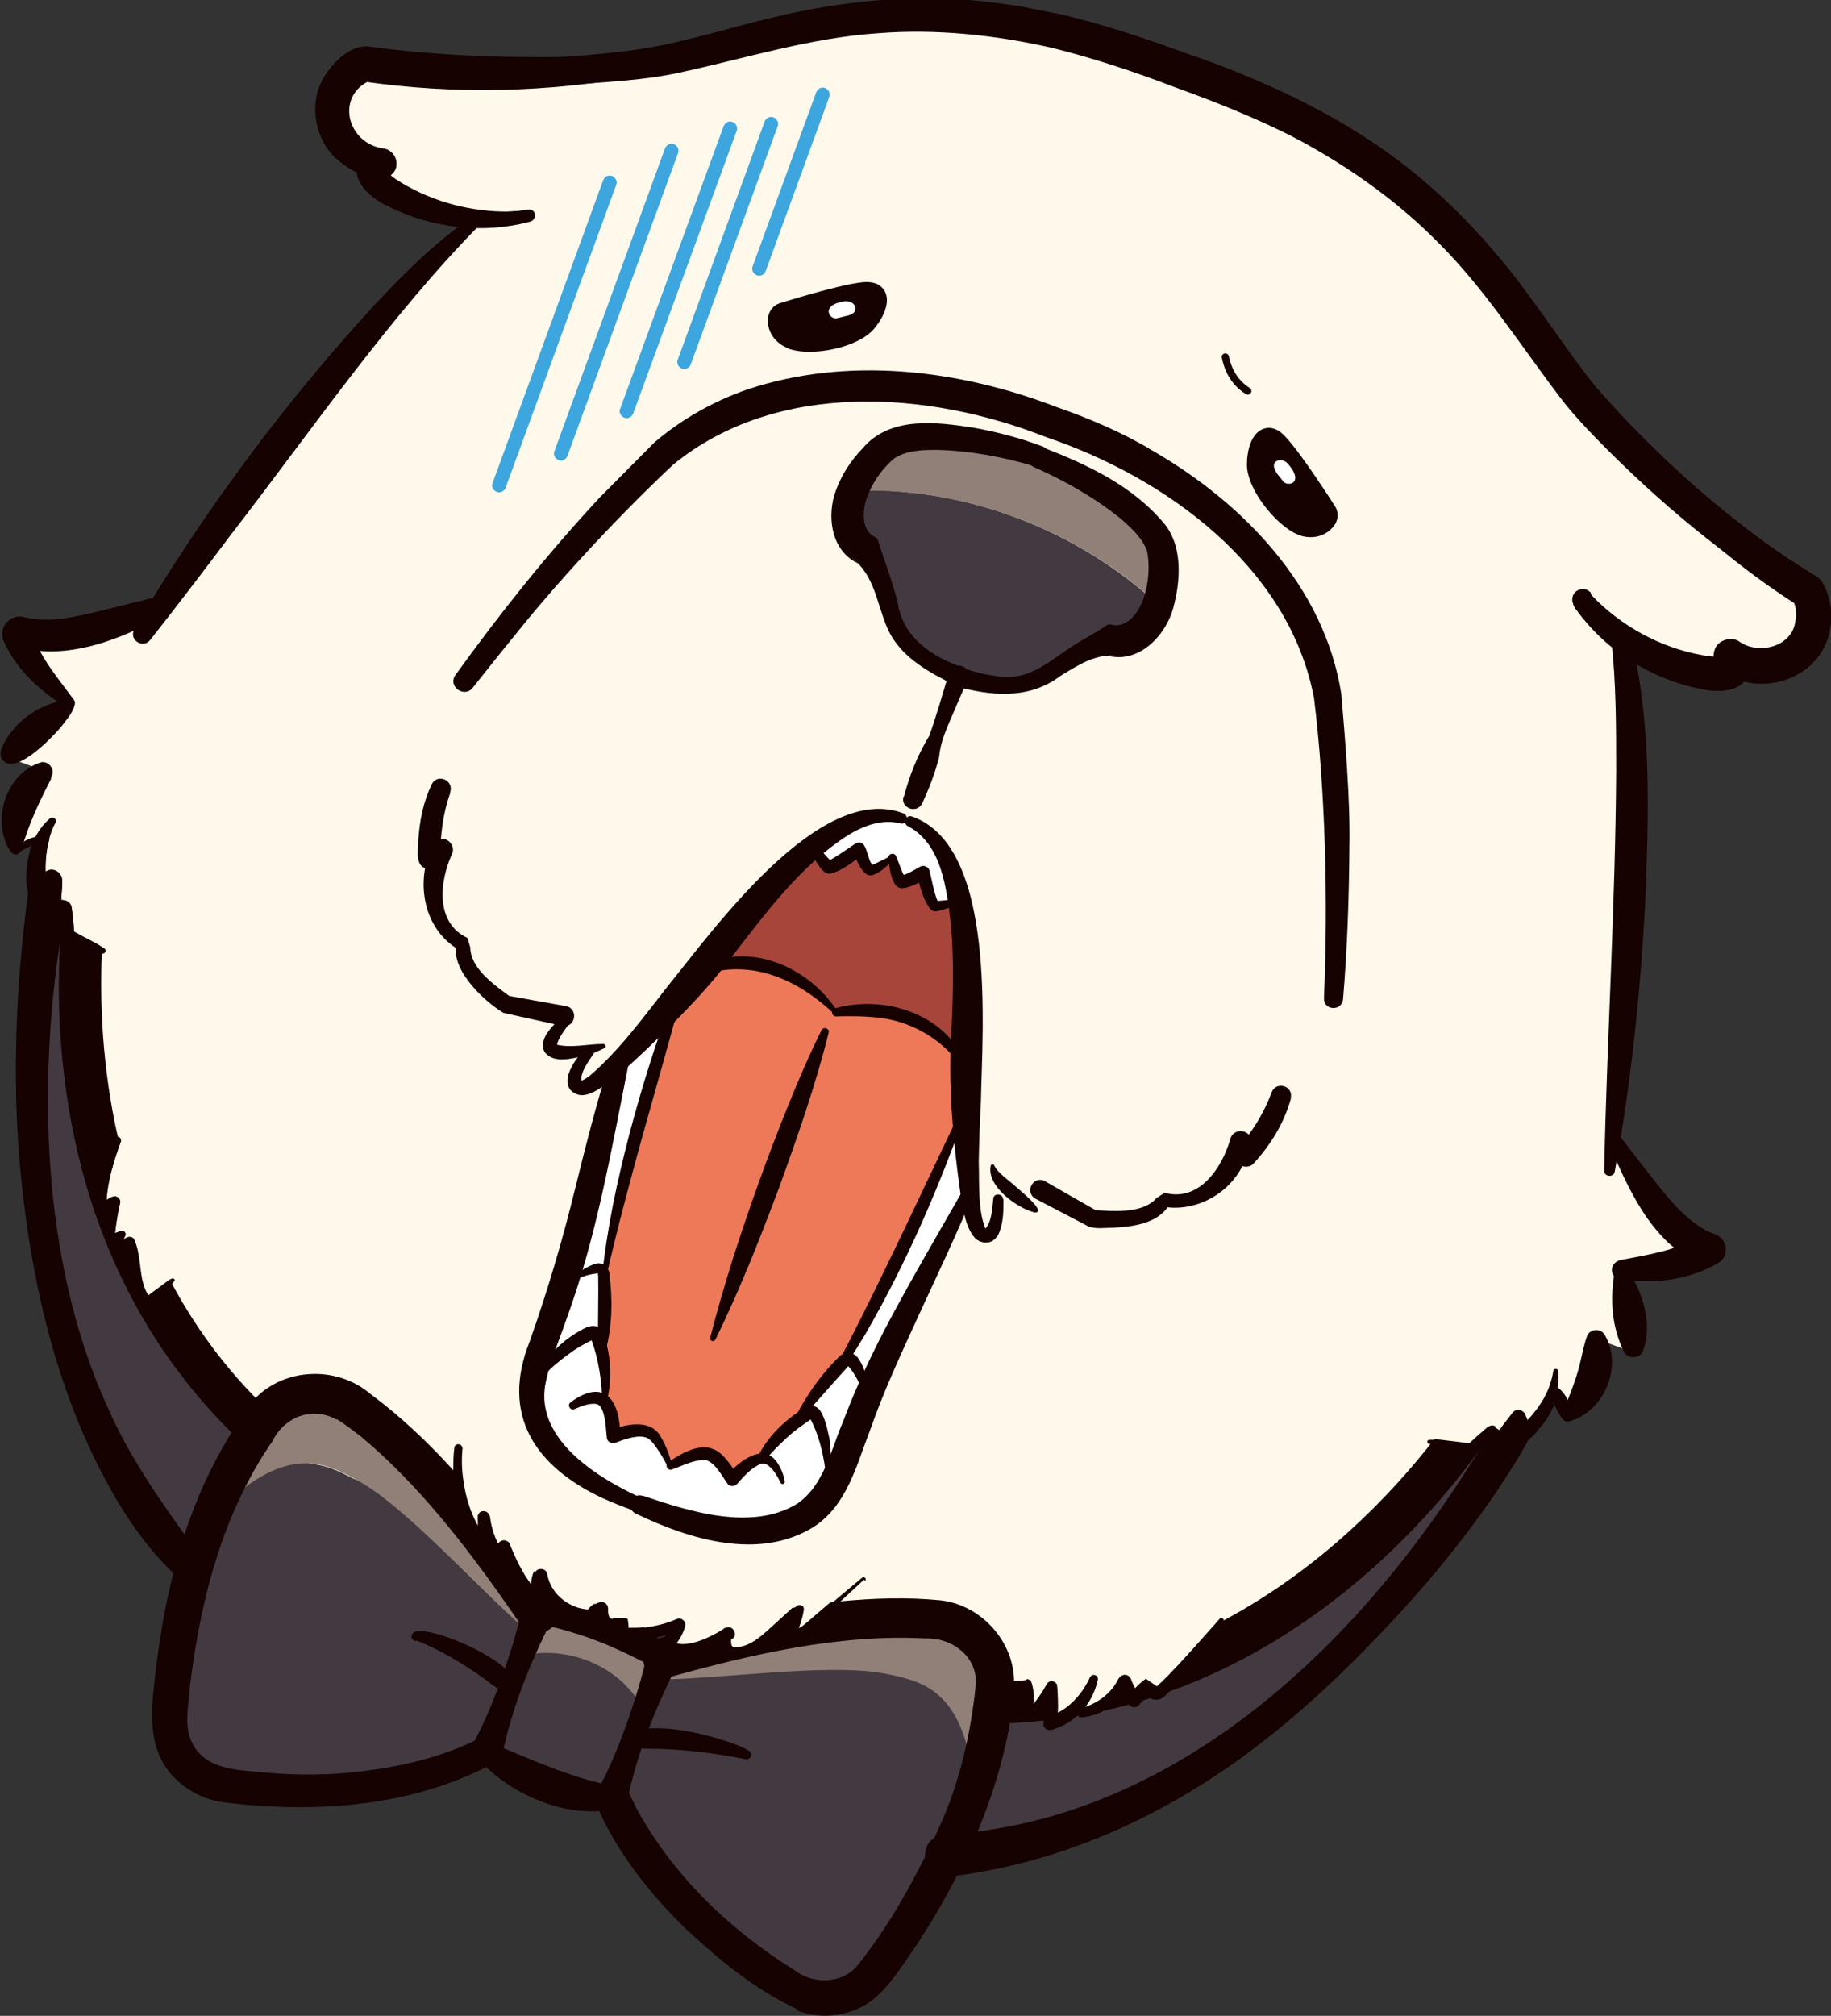 <?xml version="1.0" encoding="UTF-8"?>
<svg id="_レイヤー_2" data-name="レイヤー 2" xmlns="http://www.w3.org/2000/svg" viewBox="0 0 51.82 57.04">
  <rect x="0" y="0" width="51.82" height="57.04" fill="#333333" stroke="none"/>
  <defs>
    <style>
      .cls-1 {
        fill: #a7453b;
      }

      .cls-2 {
        fill: #150201;
      }

      .cls-3 {
        fill: #fff;
      }

      .cls-4 {
        fill: #fff9eb;
      }

      .cls-5 {
        fill: #918077;
      }

      .cls-6 {
        fill: #433940;
      }

      .cls-7 {
        fill: #3da6de;
      }

      .cls-8 {
        fill: #ed7959;
      }
    </style>
  </defs>
  <g id="SP">
    <g>
      <path class="cls-6" d="M26.79,52.51c10.39-.87,16.52-12.9,16.52-12.9l-1.15-.1s-4.78,8.43-13.94,8.7l-20.09-7.06C.6,35.07,2.49,25.01,2.49,25.01l-.93-.66s-2.97,12.72,3.95,20.15l21.28,8.01Z"/>
      <path class="cls-4" d="M48.34,35.33c-.76-.26-1.31-.92-1.75-1.58-.36-.53-.68-1.07-.97-1.64h0c.27-2.8.92-10.66.22-14.1.68.5,1.48.84,2.31,1,.24.04.49.07.71,0,.22-.08.12-.2.08-.43.55.38,1.36.35,1.86-.08.5-.42.64-1.19.32-1.77,0,0-2.95-1.73-5.97-4.98-2.32-2.5-3.59-6.75-10.99-9.45l-1.62-.59c-7.4-2.7-11.11-.28-14.49.14-4.4.54-7.77-.04-7.77-.04-.39.15-.69.48-.83.86-.08.22-.11.46-.07.7.02.13.06.26.12.38.23.47.72.82,1.25.88-.12.1-.22.14-.25.22-.01.03,0,.07,0,.11,0,.01.01.03.02.05.12.2.33.34.54.46.74.42,1.57.67,2.41.73-2.76,2.18-7.33,8.61-8.93,10.92h0c-.4.17-.8.33-1.21.45-.86.27-1.89.59-2.81.3-.06-.02-.11.04-.09.09.32.8.88,1.37,1.51,1.94-.65.44-1.25.94-1.78,1.51l1.09.4s-1.1.76-.83,2.28c.16-.18.55-.33.75-.39-.14.32-.27.82-.17,1.47l.41-.22-.02.8.36.02.15.74.36.2c-.09,1.51-.04,3.86.65,6.41-.1.34-.15.69-.12,1.03,0,.1.09.21.14.13.08-.11.15-.19.26-.24,0,0,0,0,0,.02-.05.31-.07.62-.05.93v.02c.07-.05.19-.03.26-.08-.07.13-.09.29-.06.43.07-.05.2-.13.27-.19,0,.02.01.04.02.05.07.28.07.59.12.87.05.31.16.62.39.76.06-.08.12-.13.18-.18.85,1.56,2.03,3.08,3.66,4.42l-.07.02.15.05h0s19.94,7,19.94,7v-.02s.15.07.15.07l.86-.64c0,.2-.01.4-.03.6-.01.15-.03.3-.06.45.18-.14.34-.31.49-.49.09-.01.18-.02.26-.03,0,.23,0,.46-.04.68.4-.08.81-.42,1.06-.85,0,0,.02,0,.03,0l-.22.57c.45-.08.93-.34,1.2-.81.02,0,.04-.01.06-.02.06.17.15.33.26.46.13-.17.27-.32.43-.45-.04.12.12.29.23.25.05-.02.09-.06.14-.1.25-.25.48-.51.7-.79,3.78-1.59,6.33-4.41,7.61-6.12l.42.08.59-.47.29.22.5-.62.17.43c.9-.79.9-1.66.89-1.73l.24,1.29c1.18-.99.83-2.28.83-2.28l1.09.4c-.05-.78-.18-1.55-.39-2.3.9-.03,1.74-.11,2.54-.58Z"/>
      <g>
        <path class="cls-3" d="M27.34,31.23c0,.83.03,1.71.1,2.4-.8,1.28-2.15,3.51-2.92,5.2-.04.08-.07.16-.11.24-.05-.18-.14-.35-.25-.5-.03-.04-.06-.08-.11-.1-.08-.02-.15.03-.21.09,1.49-2.48,3.02-6.15,3.5-7.34Z"/>
        <path class="cls-3" d="M24.41,39.08h0c-.49,1.11-.73,1.92-.99,2.51,0-.5-.1-1.01-.29-1.47-.03-.08-.08-.16-.16-.16-.04,0-.07.02-.1.04-.11.07-.22.14-.33.22.37-.58.81-1.13,1.28-1.63,0,0,0,0,.02-.02h0s0,0,0,0c.06-.06.13-.11.21-.09.05.01.09.05.11.1.11.15.2.32.25.5Z"/>
        <path class="cls-3" d="M21.54,41.27c.27-.41.61-.77,1-1.05.1-.08.21-.15.33-.22.03-.02.06-.04.1-.04.08,0,.13.08.16.16.2.46.3.97.29,1.47-.29.66-.61,1.06-1.33,1.33-1.08.41-2.8,0-3.58-.22-.74-.33-2.31-1.14-2.88-2.14-.38-.68-.37-1.18-.16-1.87.32-.39.72-.71,1.18-.94.07-.04.17-.07.23-.01.03.02.04.06.05.09.04.12.08.25.11.38.11.47.14.97.08,1.45.26.26.25.99.25.99,0,0,.75-.32,1.07-.06.21.16.4.61.52.9.28-.15.72-.36.98-.36.41.01.78.74.78.74,0,0,.47-.56.83-.6Z"/>
        <path class="cls-8" d="M27.34,31.23c-.48,1.18-2.01,4.85-3.5,7.34h0s0,0,0,0c0,0-.01.01-.02.02-.48.5-.91,1.05-1.28,1.63-.39.29-.73.65-1,1.05-.36.03-.83.6-.83.6,0,0-.37-.73-.78-.74-.26,0-.7.21-.98.36-.12-.3-.31-.74-.52-.9-.32-.25-1.07.06-1.07.06,0,0,0-.73-.25-.99.06-.48.03-.98-.08-1.45.09-.68.11-1.38.07-2.07,0,0,0-.01,0-.02h0s0,0,0,0c.47-2.86,1.66-6.65,2.05-7.87.22-.26.43-.51.62-.74.98-.4,2.41-.5,3.87,1.14,2.18-.32,3.21.68,3.69,1.62,0,.31,0,.64,0,.97Z"/>
        <path class="cls-1" d="M27.36,29.29c0,.27-.01.6-.02.97-.49-.94-1.52-1.94-3.69-1.62-1.46-1.65-2.9-1.55-3.87-1.14.23-.28.44-.54.61-.75.55-.69,1.54-1.93,2.61-2.78.18.26.38.54.45.56.13.05.86-.51.86-.51,0,0,.18.55.31.6.08.03.41-.2.64-.37.07.28.17.66.25.69.13.05.62-.26.62-.26,0,0,.2.89.33.94.07.02.4-.06.7-.14.27,1.34.22,2.93.2,3.8Z"/>
        <path class="cls-3" d="M27.16,25.49c-.31.08-.64.17-.7.14-.13-.05-.33-.94-.33-.94,0,0-.5.3-.62.26-.08-.03-.18-.41-.25-.69-.23.17-.56.4-.64.37-.13-.05-.31-.6-.31-.6,0,0-.73.55-.86.51-.07-.02-.26-.3-.45-.56.85-.67,1.75-1.1,2.53-.81l.23.08c.78.28,1.19,1.19,1.41,2.25Z"/>
        <path class="cls-3" d="M17.03,38.21c-.03-.13-.07-.25-.11-.38-.01-.03-.03-.07-.05-.09-.06-.05-.15-.02-.23.01-.45.23-.85.55-1.18.94.18-.62.52-1.39.86-2.56h0c.16-.1.33-.18.51-.22.05-.01.1-.02.15,0,.07.03.1.12.1.2h0s0,0,0,0c0,0,0,.02,0,.02.04.69.02,1.39-.07,2.07Z"/>
        <path class="cls-3" d="M17.1,36.11c0-.08-.03-.17-.1-.2-.05-.02-.1-.01-.15,0-.18.04-.36.12-.51.22.03-.08.05-.17.07-.26.5-1.8.91-4.37,1.12-5.86.5-.49,1.09-1.14,1.63-1.77-.4,1.22-1.59,5.01-2.05,7.87Z"/>
      </g>
      <g>
        <path class="cls-6" d="M17.91,49.22l.38-1.03.25-.68h.04c1.62.03,4.78-.44,6.38-.16.48.08.96.18,1.37.45.8.52,1.1,1.55,1.18,2.5l.16.05c-.17.57-.38,1.16-.65,1.74-.1.21-.2.41-.29.6-.79,1.59-1.5,2.62-2.04,3.29-.56.69-1.58.85-2.36.36-3.96-2.44-5.02-5.46-5.02-5.46l.6-1.65Z"/>
        <path class="cls-5" d="M27.67,50.34l-.16-.05c-.08-.95-.38-1.98-1.18-2.5-.41-.26-.89-.36-1.37-.45-1.6-.28-4.76.19-6.38.18h-.04s.21-.6.21-.6c0,0,4.69-1.46,7.79-1.12,1,.11,1.74.99,1.64,1.96-.05.46-.12.99-.25,1.58-.07.32-.15.66-.25,1Z"/>
        <path class="cls-6" d="M32.78,17.1c-.19.57-.71,1.14-1.32,1-.87.26-1.14.54-1.9,1-.71.44-1.61.28-2.44.03h0c-.79-.34-1.58-.8-1.84-1.6-.28-.85-.31-1.24-.81-1.99-.57-.28-.59-1.08-.35-1.65,0,0,0,0,0-.01.12,0,.23-.01.34-.01,3.04-.02,6.07,1.17,8.31,3.23Z"/>
        <path class="cls-5" d="M32.8,17.07s0,.02-.01.04c-2.23-2.06-5.27-3.25-8.31-3.23-.11,0-.22,0-.34.01.19-.45.48-.86.85-1.18.82-.72,3.34-.16,4.41.21,1.06.4,3.34,1.6,3.51,2.68.08.49.04,1-.11,1.47Z"/>
        <path class="cls-6" d="M17.91,49.22l-.6,1.65c-1.85.01-3.54-1.29-3.54-1.29l.68-1.85.32-.86c1.19-.28,2.56.18,3.29,1.24l.24.09-.38,1.03Z"/>
        <path class="cls-5" d="M18.53,47.5l-.25.68-.24-.09c-.72-1.06-2.1-1.52-3.29-1.24l.24-.65.21-.58s1.76-.14,3.54,1.29l-.21.58Z"/>
        <path class="cls-6" d="M14.44,47.73l-.68,1.85s-2.76,1.62-7.36.94c-.91-.14-1.59-.91-1.57-1.8.02-.89.16-2.19.6-4,.04-.16.08-.32.12-.48.16-.62.38-1.21.62-1.75l.2.09c.68-.68,1.57-1.27,2.52-1.15.48.06.92.3,1.33.54,1.4.82,3.51,3.22,4.76,4.25l-.24.65-.32.86Z"/>
        <path class="cls-5" d="M6.7,41.43h0c.26-.47.51-.88.75-1.23.55-.81,1.69-1.02,2.53-.45,2.58,1.74,5.23,5.88,5.23,5.88l-.21.58c-1.25-1.03-3.36-3.43-4.76-4.25-.42-.24-.86-.48-1.33-.54-.95-.12-1.84.47-2.52,1.15l-.2-.09c.16-.37.34-.73.52-1.05Z"/>
      </g>
      <path class="cls-4" d="M12.98,40.94c-.09.82.07,1.67.47,2.4.09.16.02.15.19.21.05-.2.07-.42.05-.63.04.41.24.92.48,1.25-.08-.12-.03-.32.09-.4.17.53.52,1.14.93,1.52.03-.24-.01-.51.1-.73.12.68.78,1.17,1.47,1.16.08-.12.11-.17.25-.23-.02.16.02.35.16.44s.36.03.39-.13c.02.12.04.29.02.41.55.04,1.12-.06,1.63-.27-.06.21-.18.4-.33.56.2.25.59.21.9.11.3-.1.58-.24.85-.41-.15-.01-.12.38-.01.48s.27.1.42.06c.37-.11.67-.38.95-.64.21-.2.42-.4.63-.59-.03.22-.11.44-.19.65.12.11.31,0,.43-.11.52-.46,1.05-.93,1.57-1.39"/>
      <g>
        <path class="cls-7" d="M21.42,7.79c-.1-.04-.16-.15-.12-.25l1.8-4.93c.04-.1.15-.16.25-.12s.16.15.12.25l-1.8,4.93c-.04.1-.15.16-.25.12Z"/>
        <path class="cls-7" d="M19.3,10.43c-.1-.04-.16-.15-.12-.25l2.46-6.74c.04-.1.15-.16.25-.12s.16.15.12.25l-2.46,6.74c-.04.1-.15.16-.25.12Z"/>
        <path class="cls-7" d="M14.06,13.92c-.1-.04-.16-.15-.12-.25l3.13-8.57c.04-.1.15-.16.25-.12s.16.15.12.25l-3.13,8.57c-.04.1-.15.16-.25.12Z"/>
        <path class="cls-7" d="M15.81,13.02c-.1-.04-.16-.15-.12-.25l3.13-8.57c.04-.1.15-.16.25-.12s.16.15.12.25l-3.13,8.57c-.04.1-.15.16-.25.12Z"/>
        <path class="cls-7" d="M17.67,11.82c-.1-.04-.16-.15-.12-.25l2.93-8c.04-.1.15-.16.25-.12s.16.15.12.25l-2.93,8c-.04.1-.15.16-.25.12Z"/>
      </g>
      <g>
        <g>
          <path class="cls-2" d="M5.71,44.81c-.16.11-.37.09-.51-.03-.7-.6-1.27-1.33-1.76-2.11-1.9-3.11-2.67-6.78-2.93-10.37-.11-1.8-.07-3.6.1-5.39.05-.54.11-1.06.18-1.6.05-.36.11-.73.18-1.1.04-.23.22-.41.43-.47-.09.31-.12.63-.11.95.01,0,.02-.01.04-.02.19-.11.44.06.43.28,0,.18-.02.36-.03.54.02,0,.05,0,.07.01,0,0,0,0,0,0,.04,0,.07.01.1.03-.06.31-.12.62-.17.94-.02.12-.04.25-.06.37-.63,4.32-.38,9.16,1.39,13.01.7,1.6,1.73,2.96,2.74,4.37.13.19.08.45-.11.58Z"/>
          <path class="cls-2" d="M43.68,39.8c-.12.32-.27.63-.42.93-.27.52-.6,1.01-.92,1.5-1.04,1.52-2.23,2.93-3.52,4.25-1.44,1.49-3.01,2.88-4.77,3.99-2.18,1.38-4.63,2.33-7.2,2.63-.82.08-.93-1.13-.1-1.19,6.35-.38,11.45-5.13,14.73-10.27.12-.19.24-.37.36-.56,0,0,0,0,0-.01.03-.04.05-.09.08-.13.12-.19.24-.38.36-.56,0,0,0,0,.01,0,0,0,0,0,.01,0,.05.03.1.07.15.1.12-.17.25-.33.38-.5.09-.12.29-.09.34.05l.07.17s.09-.09.13-.14c.12-.14.23-.29.33-.46,0,.06,0,.12-.03.18Z"/>
        </g>
        <path class="cls-2" d="M7.73,40.02c-.07.07-.14.15-.2.24-.15.22-.31.47-.48.75-.05-.04-.1-.09-.14-.13-.12-.11-.23-.22-.34-.33C1.92,35.97,1.54,29.92,1.69,26.85c0-.16.02-.32.03-.47.01-.13.02-.26.03-.37,0,0,0-.02,0-.02.02-.18.04-.34.05-.48,0,0,0,0,0,0,.04,0,.07.01.1.03.07.03.12.1.13.18.03.23.05.45.07.68.2.12.59.3.78.43,0,.06,0,.13,0,.2-.05,1.3,0,3.14.46,5.16.01.06.03.13.05.19-.17.46-.36,1.09-.38,1.59.05-.04.11-.07.17-.09.11-.05.24.06.21.18-.06.27-.11.55-.14.83.05-.02.1-.03.13-.05.08-.06.19.04.15.12-.02.04-.04.09-.06.14.09-.09.2-.15.3-.05.21.46.14.94.3,1.38.03.09.07.16.12.23.19-.15.48-.35.61-.46.02.04.04.09.07.13.6,1.12,1.38,2.22,2.37,3.23.11.11.22.22.34.33.04.05.09.09.14.13Z"/>
        <path class="cls-2" d="M42.31,40.39c-.06.08-.12.18-.18.27,0,0,0,0,0,0-.05.08-.11.17-.18.25-.03.05-.07.09-.1.14,0,0,0,0,0,.01-1.35,1.85-4.28,5.2-8.78,6.81-.16.06-.32.11-.49.17-.08.03-.17.05-.25.08-.12.04-.24.07-.35.1-.27.08-.54.14-.82.2,0,0,0,0,0,0-.2.05-.41.09-.62.12-.02,0-.05,0-.07.01-.18.03-.36.06-.54.08-.04,0-.08.01-.13.02-.08.01-.17.02-.25.03-.32.04-.64.06-.97.08-.11,0-.21,0-.32.01-.08,0-.15-.01-.22-.04-.22-.08-.38-.29-.39-.54,0-.33.25-.6.58-.61.17,0,.34-.01.5-.02.11,0,.21-.01.31-.02.04,0,.07,0,.11-.01.09.1.12.48.11.55,0,.03,0,.08-.01.14.14-.18.27-.37.38-.57.07-.14.29-.08.29.06.02.24.03.49.02.75.4-.2.73-.6.91-1,.05-.12.24-.07.22.06-.06.28-.18.55-.36.78.41-.14.77-.42.96-.81.05-.09.16-.13.25-.08.04.02.07.06.09.1.03.09.07.18.12.26.09-.1.19-.19.3-.27l.29.2s0-.03,0-.01c0,0,.01.02.02.03.38-.33,1.16-1.21,1.61-1.72,0,0,0,0,0,0,.1-.05.2-.1.3-.16,2.75-1.47,4.72-3.56,5.86-5.01.03-.04.06-.08.09-.11.18.02.46.05.69.08.12.02.24.03.31.04.17-.16.35-.32.53-.47.05-.04.12-.05.17-.02,0,0,0,0,.01,0,0,0,0,0,.01,0Z"/>
        <g>
          <g>
            <path class="cls-2" d="M18.55,47.19c-.12-.06-.25-.12-.37-.18-.42-.21-.83-.41-1.28-.58-.41-.16-.85-.29-1.28-.4-.15-.04-.3-.08-.45-.11-.24-.06-.29-.36-.13-.51.03-.03.08-.06.13-.07.06-.01.13-.03.2-.04.02,0,.04,0,.06,0,.08-.01.16-.02.23-.03.09,0,.17-.01.26,0,.21.16.47.26.72.27h0c.05-.06.11-.12.18-.16.12.03.24.07.36.11,0,.01,0,.03,0,.04-.01.14.03.29.15.27.02,0,.03-.01.03-.01h.37c.02.09.03.18.03.27.15,0,.31,0,.46-.02h0c.13.09.26.19.38.3.02.01.03.03.05.05.02.02.04.04.07.06.08.08.16.16.24.24.04.05.07.1.08.15.05.25-.21.51-.48.38Z"/>
            <path class="cls-2" d="M13.95,49.34c1.1.45,2.18.95,3.36,1.19.37.07.37.6,0,.67-1.03.19-2.09-.16-2.95-.72-.28-.19-.54-.4-.77-.67-.11-.13-.09-.32.03-.43.1-.08.22-.09.33-.04h0Z"/>
            <path class="cls-2" d="M15.64,45.79c-.63,1.25-1.17,2.56-1.44,3.94,0,0-.86-.31-.86-.31.35-.61.61-1.26.85-1.92.23-.66.45-1.33.59-2.02l.86.31h0Z"/>
            <path class="cls-2" d="M19.18,47.08c-.63,1.25-1.17,2.56-1.44,3.94,0,0-.86-.31-.86-.31.35-.61.61-1.26.85-1.92.23-.66.45-1.33.59-2.02l.86.31h0Z"/>
            <path class="cls-2" d="M14.32,47.84c-.26-.02-.45-.23-.64-.36-.58-.41-1.2-.78-1.86-1.05,0,0,.01,0,.01-.01-.06.03-.14,0-.17-.06-.05-.09.03-.18.12-.2.56-.11,2.71.84,2.78,1.45.02.13-.1.25-.23.22h0Z"/>
            <path class="cls-2" d="M21.12,49.78c-.92-.18-1.86-.3-2.8-.3-.67.01-.68-.53-.02-.57.72-.05,1.43.11,2.11.31.27.09.54.17.79.32.06.04.08.12.04.18-.03.04-.08.07-.13.06h0Z"/>
          </g>
          <path class="cls-2" d="M45.03,16.83c.8.94,1.93,1.59,3.14,1.82.24.04.43.07.6.01,0,0,0,0,0,0,0,0,0,0-.02.01-.02.01-.07.07-.08.12-.01.05,0,.08,0,.08-.01-.07-.04-.14-.06-.23-.04-.2.1-.4.3-.43.1-.02.2,0,.28.06.2.13.46.2.71.18.77,0,1.26-.86.89-1.52,0,0,.16.16.16.16-2.13-1.31-4.03-2.9-5.77-4.68-.33-.34-.71-.75-1-1.13-1.19-1.56-2.2-3.18-3.6-4.54-1.17-1.16-2.57-2.13-4.03-2.89-1.05-.53-2.21-.99-3.32-1.39-1.12-.43-2.27-.81-3.43-1.1-1.61-.37-3.3-.55-4.95-.42-1.94.13-3.77.72-5.69,1.13-.47.1-1.02.17-1.49.21-2.47.23-4.94.21-7.4-.17l.17-.02c-.47.17-.81.73-.72,1.23.08.51.58.97,1.11,1.03.14.02.24.14.23.28,0,.13-.15.22-.24.28-.04.02-.06.06-.03,0,.01-.03.01-.07,0-.07,0-.01,0,0,0,0,.1.19.29.3.51.43.36.21.75.37,1.15.49.8.24,1.67.3,2.5.17.09-.02.17.04.19.13.01.09-.04.17-.13.19-.88.18-1.81.16-2.68-.07-.68-.16-2.89-1.01-1.71-1.78,0,0,.14.45.14.45-.39-.03-.75-.2-1.04-.45-.99-.81-.73-2.44.47-2.92.06-.02.11-.03.17-.02,2.38.31,4.83.28,7.21,0,1.46-.15,2.8-.61,4.24-.95,1.93-.48,3.97-.68,5.96-.48.28.03.86.11,1.12.15.22.05.87.17,1.11.22,1.19.28,2.41.68,3.55,1.1,1.87.64,3.74,1.47,5.38,2.58,1.66,1.12,3.1,2.59,4.28,4.2.67.9,1.26,1.8,1.93,2.64,1.8,2.07,3.93,3.93,6.24,5.41.37.32.4.95.32,1.38-.13.83-.95,1.49-1.79,1.47-.4,0-.81-.1-1.15-.34l.58-.37s.01.07.03.13c.01.11.06.2.01.35-.34.87-2.08.17-2.67-.09-.84-.39-1.58-.98-2.15-1.71-.1-.13-.08-.32.05-.42.13-.1.31-.08.41.04h0Z"/>
          <g>
            <path class="cls-2" d="M27.21,18.88h.02s-.2.51-.2.51c-.36-.18-.72-.36-1.06-.61-.34-.24-.65-.56-.84-.97-.32-.71-.36-1.52-1.02-2.02l.17.15c-.77-.36-.89-1.36-.62-2.07.16-.44.43-.85.75-1.18.77-.92,2.09-.75,3.13-.59.67.12,1.32.29,1.96.53.16.06.24.23.18.39-.06.16-.23.24-.38.18-.9-.27-1.86-.45-2.8-.47-.42,0-.86.02-1.19.24-.37.31-.65.73-.8,1.18-.11.37-.12.89.28,1.06.03.02.05.05.06.09.19.61.42,1.17.56,1.78.16.97.96,1.5,1.84,1.81.33.13.15.63-.19.51-.37-.11-.21-.64.15-.52h0Z"/>
            <path class="cls-2" d="M27.04,19.4c-.16-.04-.25-.21-.2-.36.05-.14.21-.21.35-.16.36.13.72.22,1.08.26.81.12,1.36-.37,1.98-.79.34-.23.72-.42,1.08-.66.03-.02.07-.03.1-.02.49.14.84-.4.96-.82.12-.39.15-.83.08-1.23-.12-.38-.44-.67-.76-.95-.73-.59-1.58-1.07-2.44-1.45-.36-.15-.16-.7.22-.57,1.29.5,2.57,1.09,3.48,2.19.51.65.44,1.62.23,2.38-.22.78-.98,1.57-1.86,1.33h.23c-.6-.04-1.07.28-1.55.57-.91.69-1.99.57-3.01.29,0,0,.17-.51.17-.51.36.11.19.64-.16.52h0Z"/>
            <path class="cls-2" d="M3.79,17.81c1.94-3.28,4.21-6.35,6.79-9.16.87-.93,1.78-1.84,2.85-2.56.07-.05.16-.03.21.04.04.06.03.15-.02.19-2.55,2.57-4.85,5.92-7.07,8.79-.76,1.01-1.52,2.01-2.3,3-.21.26-.61-.01-.45-.3h0Z"/>
            <path class="cls-2" d="M4.7,17.37c-1.18.7-2.87,1.37-4.25.91.27.09.54-.22.42-.46.07.22.17.43.28.64.25.45.6.88.94,1.34.1.13-.06.31-.2.22-.72-.43-1.44-1.08-1.79-1.89-.02-.04-.03-.08-.03-.12-.06-.36.31-.66.64-.54.72.16,1.4-.01,2.15-.19.55-.14,1.07-.26,1.61-.4.3-.08.48.33.22.5h0Z"/>
            <path class="cls-2" d="M.02,21.23c.31-.78,1.08-1.32,1.9-1.44.09,0,.18.06.19.15-.04.23-.24.43-.36.6-.24.3-1.42,1.54-1.72.89-.02-.07-.02-.14,0-.2H.02Z"/>
            <path class="cls-2" d="M18.12,2.14c-2.6.48-5.27.54-7.89.16l.26-.03c-1.01.44-.67,1.79.36,1.93.23.03.4.25.37.48-.01.2-.21.33-.35.41.06-.05.1-.22.06-.29.06.13.23.25.43.37.7.42,1.5.69,2.33.78.42.05.84.05,1.26,0,.19-.02.25.27.06.32-1.33.36-2.79.19-4.02-.43-.53-.22-1.33-.94-.59-1.47.05-.04.08-.06.1-.08l.24.76c-.43-.04-.83-.22-1.14-.49-.68-.53-.89-1.62-.44-2.36.24-.41.71-.9,1.23-.89,1.88.26,3.82.33,5.73.3.64,0,1.29-.04,1.93-.06.36,0,.42.52.07.59h0Z"/>
            <path class="cls-2" d="M45.03,16.83c.84.88,1.96,1.5,3.16,1.71.24.04.39.06.54.01-.08.04-.13.1-.17.21-.02.08-.01.11-.01.12-.12-.33-.06-.71.34-.79.13-.02.26,0,.36.08.54.36,1.46.13,1.56-.58.05-.22.02-.45-.08-.63l.18.19c-1.69-1.07-3.18-2.36-4.55-3.8-.45-.48-.88-.97-1.29-1.49-.06-.07-.04-.17.03-.23.06-.05.15-.05.21,0,.48.43.96.87,1.46,1.28.98.83,2,1.62,3.05,2.36.52.36,1.06.72,1.59,1.04.08.05.14.11.18.19.22.39.28.85.21,1.28-.22,1.41-1.96,2.01-3.09,1.21,0,0,.76-.48.76-.48,0,.07.04.15.05.25,0,.06.02.15-.02.29-.06.19-.17.3-.32.38-.36.19-.86.12-1.16.04-.46-.1-.91-.26-1.33-.47-.84-.41-1.57-1.03-2.11-1.79-.1-.13-.06-.32.07-.42.12-.09.29-.07.39.04h0Z"/>
            <path class="cls-2" d="M46.14,17.97c.62,2.51.52,5.08.42,7.63-.14,2.53-.4,5.06-.86,7.55-.03.17-.3.16-.3-.03.08-3.78.32-7.54.34-11.32,0-1.25,0-2.5-.14-3.72-.05-.33.44-.44.53-.11h0Z"/>
            <path class="cls-2" d="M45.83,35.66c.82-.16,1.62-.27,2.31-.7l.09.82c-.41-.14-.77-.38-1.06-.66-.56-.55-.92-1.2-1.25-1.89-.16-.33-.29-.67-.4-1.03-.05-.15.17-.27.27-.13,0,0,.65.86.65.85.58.73,1.25,1.71,2.09,2,.24.08.37.34.29.58-.04.11-.11.19-.2.24-.42.25-.9.4-1.38.47-.47.06-.93.05-1.38,0-.15-.02-.26-.16-.24-.31.02-.12.11-.21.22-.24h0Z"/>
            <path class="cls-2" d="M45.96,38.25c-.35-.71-.4-1.5-.26-2.28.21-.42.55.27.64.45.25.56.38,1.2.16,1.8-.08.23-.43.25-.54.03h0Z"/>
            <path class="cls-2" d="M1.45,22.03c-.35.68-.64,1.29-.85,2.04-.28.41-.53-.43-.54-.65-.09-.76.32-1.58,1.07-1.84.21-.08.43.16.34.36l-.03.08h0Z"/>
            <path class="cls-2" d="M.42,24.05c.2-.29.57-.4.91-.42.03,0,.05.05.02.06-.27.17-.58.28-.84.44-.05.03-.12-.03-.08-.08H.42Z"/>
            <path class="cls-2" d="M2.9,27.02h0c-.21-.07-.84-.29-1.04-.37-.04-.01-.06-.04-.08-.08-.01-.04-.02-.07-.03-.11-.01-.03-.02-.06-.03-.09-.04-.12-.08-.24-.11-.37-.22,0-.45-.01-.44-.28,0-.1,0-.2,0-.31-.14.05-.27.04-.36-.11,0,0,0-.01-.01-.02-.11-.38-.05-.81.04-1.19.11-.36.28-.68.57-.93.05-.04.11-.03.15.01.03.04.03.09,0,.13-.07.13-.12.27-.16.41-.09.31-.12.63-.11.95.01,0,.02-.01.04-.02.19-.11.44.06.43.28,0,.18-.02.36-.03.54.02,0,.05,0,.07.01,0,0,0,0,0,0,.04,0,.07.01.1.03.07.03.12.1.13.18.03.23.05.45.07.68.2.12.59.3.78.43.03.02.06.04.08.05.07.06,0,.17-.08.14Z"/>
            <path class="cls-2" d="M45.41,37.76c.54.9-.01,2.18-1,2.46-.09.02-.18-.03-.2-.11-.01-.04,0-.08,0-.12.23-.54.42-1,.54-1.56.05-.2.09-.42.16-.61.07-.22.38-.25.5-.06h0Z"/>
            <path class="cls-2" d="M44.19,40.11c-.17-.26-.29-.53-.33-.86,0-.04.03-.08.07-.08.33.13.59.58.5.93-.04.11-.19.11-.24,0h0Z"/>
            <path class="cls-2" d="M43.99,39.74c-.08.2-.19.39-.33.57-.1.1-.25.34-.41.42-.07.04-.15.03-.23-.04-.01,0-.05-.09-.09-.18-.1.12-.19.24-.29.35-.14.16-.3,0-.44-.12-.09.06-.17.12-.26.19,0,0-.01.01-.02.02-.08.06-.16.11-.24.16-.02.02-.05.02-.08.01-.09-.03-.27-.06-.47-.11-.24-.05-.51-.11-.65-.15-.02,0-.03,0-.05-.01-.06-.02-.04-.11.02-.11.03,0,.07,0,.11,0,.18.02.46.05.69.08.12.02.24.03.31.04.17-.16.35-.32.53-.47.05-.04.12-.05.17-.02,0,0,0,0,.01,0,0,0,0,0,.01,0,.05.03.1.07.15.1.12-.17.25-.33.38-.5.09-.12.29-.09.34.05l.07.17s.09-.09.13-.14c.12-.14.23-.29.33-.46.06-.11.12-.23.16-.34h0s.02-.06.03-.09c.04-.12.07-.24.09-.36,0-.09.14-.09.14,0,.02.16,0,.32-.02.47-.03.16-.07.31-.13.46Z"/>
            <path class="cls-2" d="M30.69,48.32c-.06.08-.13.15-.2.22-.01.01-.03.03-.04.04-.2.17-.44.3-.7.37-.1.02-.2-.04-.22-.14,0-.03,0-.06,0-.09.01-.16.03-.33.04-.49-.13.14-.28.27-.44.37-.03.02-.06.04-.09.06-.06.04-.13-.05-.08-.1.1-.1.19-.21.28-.32.14-.18.27-.37.38-.57.07-.14.29-.08.29.06.02.24.03.49.02.75.4-.2.73-.6.91-1,.05-.12.24-.07.22.06-.06.28-.18.55-.36.78Z"/>
            <path class="cls-2" d="M34.63,45.87s0,0,0,.01c-.27.48-1.16,1.56-1.57,2.02-.02.02-.03.04-.05.05-.04.04-.08.08-.16.12-.09.04-.19.03-.28-.01-.04-.02-.08-.05-.11-.08-.05.05-.1.1-.14.16-.02.03-.05.06-.07.09-.1.11-.2.09-.29.02-.07-.06-.13-.16-.18-.26-.17.2-.39.36-.63.46,0,0,0,0,0,0-.17.08-.36.13-.54.14-.03,0-.06,0-.08-.02-.01,0-.02-.02-.03-.03-.04-.06-.02-.15.06-.18.04-.01.09-.03.13-.04.41-.14.77-.42.96-.81.05-.09.16-.13.25-.08.04.02.07.06.09.1.03.09.07.18.12.26.09-.1.19-.19.3-.27l.29.2s0-.03,0-.01c0,0,.01.02.02.03.38-.33,1.16-1.21,1.61-1.72,0,0,0,0,0,0,.07-.08.14-.16.19-.22.04-.05.13,0,.11.06Z"/>
            <path class="cls-2" d="M29.12,48.59c-.04.07-.11.11-.19.07-.03-.02-.05-.05-.05-.08-.07-.36-.01-.69.14-1.03.05-.05.08-.05.11-.01.09.1.12.48.11.55,0,.03,0,.08-.01.14-.01.12-.04.26-.1.35Z"/>
            <path class="cls-2" d="M4.93,36.25s-.03.04-.05.07c-.14.19-.5.48-.57.61-.03.06-.11.08-.16.05-.56-.31-.55-1.02-.6-1.58-.03.02-.06.03-.08.04-.11.06-.22-.09-.14-.18,0,0,0,0,0,0,.05-.04.1-.1.16-.15h0c.09-.09.2-.16.3-.06.21.46.14.94.3,1.38.03.09.07.16.12.23.19-.15.48-.35.61-.46,0,0,.01-.01.02-.01.03-.02.06-.02.09,0,.02.02.02.05,0,.07Z"/>
            <path class="cls-2" d="M3.42,35.34s-.02.03-.04.03c-.03-.03-.05-.07-.06-.11-.02-.07-.02-.14,0-.21-.03,0-.06,0-.09,0-.05.01-.09-.03-.08-.07,0-.01,0-.02.01-.03.03-.03.07-.05.11-.06.05-.02.1-.03.13-.05.08-.06.19.04.15.12-.02.04-.04.09-.06.14h0s0,.03-.01.04c-.02.06-.04.13-.05.2Z"/>
            <path class="cls-2" d="M3.25,34.97c-.05.08-.09.07-.12,0-.05-.1-.06-.33-.07-.55-.06.04-.15.06-.21.04-.17-.08-.2-.19-.21-.35-.01-.18,0-.36.02-.54.05-.4.32-1.03.56-1.36.03-.05.09-.06.14-.04,0,0,.02,0,.02.01.04.03.06.09.04.13l-.02.05c-.17.46-.36,1.09-.38,1.59.05-.04.11-.07.17-.09.11-.05.24.06.21.18-.06.27-.11.55-.14.83,0,.03,0,.06-.01.09Z"/>
            <path class="cls-2" d="M25.58,22.55c.16-.61.39-1.19.72-1.73.21-.59.38-1.19.56-1.79.11-.35.64-.2.54.16-.12.3-.26.6-.38.89-.18.43-.4.86-.44,1.33-.11.45-.28.89-.48,1.32-.15.31-.62.14-.53-.19h0Z"/>
            <path class="cls-2" d="M12.75,22.42c-.21.57-.29,1.21-.29,1.83l-.47-.25.37-.22c.25-.16.56.13.43.39-.35.77-.48,1.94.44,2.37,0,0,.08.27.08.27.01.6.68,1.06,1.14,1.4,0,0-.1-.04-.1-.04l1.67.3c.36.07.27.62-.1.56-.01,0-1.66-.37-1.67-.37-.56-.33-1.59-1.3-1.3-2.03,0,0,.08.27.08.27-1.05-.58-1.29-1.94-.79-2.98,0,0,.43.39.43.39l-.37.23c-.14.09-.33.05-.42-.1-.1-.21-.04-.46-.04-.69.04-.55.14-1.06.38-1.56.17-.33.66-.09.51.25h0Z"/>
            <g>
              <path class="cls-2" d="M29.29,34.31c-.5-.12-1.38-.75-1.25-1.33.01-.03.04-.04.07-.03.02,0,.03.03.04.05.1.2.42.41.58.56.08.08.92.74.56.75h0Z"/>
              <path class="cls-2" d="M36.54,31.06c-.19.71-.57,1.32-1.05,1.85-.15.18-.46.11-.52-.11l-.13-.41.58-.02c-.09.29-.19.53-.34.77-.44.73-1.34,1.16-2.18,1l.23-.15c-.02.06-.03.08-.05.12-.33.52-1.03.6-1.59.63-.22,0-.46.04-.67-.03,0,0-1.51-.79-1.51-.79-.33-.18-.07-.67.26-.5,0,0,1.48.85,1.49.85l-.1-.03c.57.03,1.38.11,1.77-.34l.23-.15c.98.27,1.63-.71,1.86-1.52.07-.29.49-.3.58-.02l.14.41-.52-.11c.2-.24.4-.49.56-.76.16-.26.31-.57.41-.84.12-.33.62-.19.54.16h0Z"/>
              <path class="cls-2" d="M37.47,28.25c.12-2.75.04-5.87-.28-8.49-.7-3.71-4.18-6.24-7.58-7.39-3.34-1.32-7.63-1.61-10.55.77-1.38,1.29-3.08,3.09-4.34,4.65-.45.55-.9,1.11-1.34,1.67-.23.3-.72-.03-.49-.36,1.27-1.76,2.61-3.44,4.09-5.03l1.52-1.53.02-.02c.77-.66,1.68-1.17,2.63-1.5,2.86-.95,6-.56,8.76.5.92.32,1.86.72,2.69,1.22,2.57,1.48,4.88,3.85,5.36,6.89.11,1.27.26,3.09.23,4.34-.01,1.44-.06,2.87-.18,4.31-.04.34-.55.32-.54-.04h0Z"/>
            </g>
          </g>
        </g>
        <path class="cls-2" d="M24.45,44.7l-.66.61-.29.27-.48.44c-.17.17-.45.42-.69.22-.04-.03-.05-.08-.03-.13.03-.07.06-.15.08-.22l-.24.23c-.38.35-.8.81-1.38.8-.22-.01-.36-.19-.4-.39-.41.23-.92.44-1.33.29-.11-.04-.21-.11-.3-.2-.04-.06-.05-.13-.01-.19,0-.01.01-.02.02-.03.02-.02.04-.05.06-.07.02-.02.03-.04.05-.06-.08.02-.16.05-.25.06-.34.08-.7.11-1.05.08-.11,0-.19-.11-.17-.22v-.02c-.2.03-.43-.07-.52-.29-.03.02-.07.04-.11.04-.35,0-.68-.1-.96-.29-.03-.02-.06-.04-.09-.07-.1-.07-.19-.16-.27-.26-.02-.02-.03-.04-.05-.06,0,.02,0,.05,0,.07,0,0,0,.01,0,.02-.02.15-.21.21-.31.11,0,0-.01-.01-.02-.02-.33-.32-.58-.69-.76-1.09-.07.05-.18.06-.24-.03,0,0,0-.01-.01-.02-.01-.01-.02-.03-.03-.04-.12-.17-.21-.35-.28-.53-.06.03-.15.01-.22-.02-.02,0-.05-.02-.09-.06-.04-.03-.05-.07-.06-.09-.06-.16-.16-.31-.22-.47-.19-.47-.3-.97-.31-1.47,0-.21,0-.43.03-.64.02-.14.23-.12.23.03-.03.31-.02.63.03.93.06.45.2.89.42,1.28,0-.08,0-.15,0-.23,0,0,0,0,0,0h0c-.01-.09.06-.17.15-.18.09,0,.17.06.18.14,0,0,0,0,0,0,.03.26.11.53.24.78.08-.1.19-.14.31-.04.16.41.36.83.63,1.19,0-.14.03-.28.09-.37.05-.08.13-.12.25-.08.06.03.09.08.1.14.05.29.22.55.46.73.21.16.47.26.72.27h0c.05-.06.11-.12.18-.16.13-.08.27-.1.35.06,0,.02,0,.03.01.05,0,.01,0,.03,0,.04-.01.14.03.29.15.27.02,0,.03-.01.03-.01h.37c.02.09.03.18.03.27.15,0,.31,0,.46-.02h0c.31-.04.62-.11.9-.24.13-.06.28.07.24.21-.02.06-.04.13-.07.19-.05.11-.11.21-.19.31.05.03.11.04.19.04.4,0,.79-.2,1.14-.4.1-.12.35-.11.34.09,0,.05-.03.1-.08.12,0,0-.02.01-.03.02h0c0,.11,0,.26.13.26.46,0,.83-.4,1.16-.69l.47-.43.09-.08c.05-.05.13-.04.18,0,0,0,.02.02.02.03.01.02.01.05.01.07-.03.2-.09.38-.16.56.12-.02.24-.15.33-.22l.49-.42.12-.1.87-.73c.06-.05.14.04.08.09Z"/>
        <path class="cls-2" d="M16.81,29.8c-.16.24-.38.53-.36.78,0,0,0-.01,0-.01,0,0,0,0,.03,0,.01,0,0,0,0,0,.07-.03.14-.08.21-.13.82-.7,1.51-1.64,2.18-2.5,1.31-1.61,4.33-5.85,6.71-4.92.16.08.07.33-.1.28-.5-.13-1.01.05-1.46.32-1.4.89-2.37,2.25-3.4,3.57-.69.91-1.5,1.71-2.33,2.51-.43.4-.84.8-1.35,1.12-.13.08-.29.16-.46.17-.17,0-.35-.1-.4-.27-.04-.14-.01-.24.01-.33.11-.31.3-.53.5-.76.12-.13.32.04.21.18h0Z"/>
        <path class="cls-2" d="M17.8,30.05c-.49,2.45-.91,4.93-1.77,7.28-.2.59-.46,1.17-.58,1.76-.29,1.29.83,2.26,1.84,2.85.53.31,1.1.57,1.67.79.08.03.11.11.09.19-.03.08-.12.11-.19.09-.63-.14-1.23-.36-1.83-.63-1.88-.89-2.87-2.34-2.04-4.42.51-1.44.94-2.9,1.3-4.38.3-1.21.61-2.44,1-3.65.1-.31.58-.2.52.13h0Z"/>
        <path class="cls-2" d="M16.16,39.67c.98-.71,1.4,0,1.39.97l-.26-.18c.45-.17,1.14-.32,1.42.21.14.24.24.51.31.78,0,.03-.01.07-.05.08-.03,0-.06,0-.07-.03-.09-.16-.17-.32-.27-.46-.08-.12-.19-.29-.31-.35-.24-.11-.64.03-.89.13-.1.04-.21,0-.25-.1-.04-.29-.03-.69-.19-.92-.03-.04-.05-.05-.1-.07-.2-.04-.43.06-.63.14-.12.06-.22-.12-.11-.19h0Z"/>
        <path class="cls-2" d="M15.38,38.61c.26-.41.64-.74,1.06-.97.18-.11.47-.22.62.04.23.63.28,1.34.11,1.99,0,.03-.04.05-.08.05-.03,0-.05-.03-.05-.06,0-.31-.03-.61-.08-.9-.05-.3-.13-.6-.23-.88,0,0,.01.02.02.02.03.02.05.01.03.01-.18.08-.37.19-.54.3-.24.17-.48.35-.7.56-.09.09-.25-.04-.17-.15h0Z"/>
        <path class="cls-2" d="M19.26,28.27c-.29,1.1-.78,2.81-1.09,3.92-.36,1.31-.71,2.61-1.01,3.93,0,.03-.04.05-.07.05-.03,0-.05-.04-.05-.07.07-.68.18-1.35.31-2.02.27-1.34.62-2.65,1.03-3.95.18-.57.45-1.38.67-1.93.05-.13.25-.07.22.07h0Z"/>
        <path class="cls-2" d="M16.92,38.19c0-.59.02-1.76.01-2.07,0-.05-.02-.09,0-.09,0,0,0,0-.03,0-.18.02-.37.07-.54.15-.03.01-.07,0-.08-.03-.01-.03,0-.05.01-.07.16-.14.35-.25.56-.32.22-.07.4.13.41.33,0,.03,0,.05-.01.08v-.08c.09.64.08,1.45-.11,2.13-.03.13-.22.1-.22-.03h0Z"/>
        <path class="cls-2" d="M19.73,27.39c1.42-.79,3.12-.07,3.96,1.21.04.06-.04.13-.09.08-1.06-.99-2.35-1.56-3.78-1.08-.13.04-.21-.15-.09-.21h0Z"/>
        <path class="cls-2" d="M23.09,23.9c.15.15.29.34.44.47-.01-.01-.06-.03-.07-.02.22-.11.54-.34.75-.48.32-.17.32.38.45.56,0,.02.04.07.02.05-.01,0-.03,0-.04,0,.06,0,.19-.07.27-.11l.32-.16s.07,0,.08.03c.01.02,0,.05-.01.07-.19.18-.36.38-.63.46-.04,0-.1,0-.13-.02-.22-.16-.3-.43-.4-.66l.28.09c-.29.21-.55.44-.91.54-.18.03-.3-.17-.38-.29-.08-.13-.15-.25-.22-.38-.03-.06,0-.13.05-.15.05-.02.1-.01.13.02h0Z"/>
        <path class="cls-2" d="M28.4,33.94c0,.32,0,.6-.11.91-.03.08-.08.18-.2.26-.15.09-.35.05-.48-.06-.32-.35-.34-.87-.43-1.29-.2-1.42-.33-2.85-.27-4.28.06-1.13.1-2.24,0-3.33-.12-1-.25-2.26-1.21-2.77-.16-.07-.07-.33.1-.28,2.42.83,2,6.01,1.96,8.09-.03.56-.05,1.12-.06,1.68.02.63-.03,1.32.18,1.88.01.01.02.01.02.01,0,0-.01,0-.01,0,.17-.18.19-.54.22-.83,0-.18.27-.17.28,0h0Z"/>
        <path class="cls-2" d="M18.19,42.32c1.32.45,3.09,1.01,4.37.23.77-.53.95-1.52,1.31-2.35.66-1.76,1.59-3.39,2.52-5.02.31-.54.62-1.08.93-1.62.04-.07.13-.09.2-.05.07.04.09.14.05.21-.48,1.17-1.01,2.29-1.53,3.41-.51,1.12-1.02,2.2-1.42,3.35-.38.97-.64,2.11-1.6,2.73-1.54.95-3.5.35-5-.37-.34-.13-.17-.63.18-.51h0Z"/>
        <path class="cls-2" d="M18.9,41.38c.53-.35,1.16-.71,1.65-.09.13.15.24.31.33.49l-.31-.03c.33-.39,1.06-.98,1.45-.33.1.16.16.32.19.5,0,.03-.01.07-.05.07-.03,0-.06,0-.07-.04-.1-.2-.22-.42-.41-.52-.06-.02-.09-.03-.14-.01-.25.09-.5.36-.67.56-.06.08-.18.09-.26.03-.17-.23-.37-.64-.65-.7-.31-.01-.64.16-.94.27-.12.05-.22-.13-.11-.2h0Z"/>
        <path class="cls-2" d="M21.45,41.21c.29-.58.77-1.04,1.32-1.37.06-.04.15-.07.22-.06.11.01.18.08.22.13.14.22.19.47.25.73.04.1.13,1.28-.1.96-.07-.51-.19-1.01-.43-1.46-.01,0,.01.02.05,0-.25.17-.5.34-.72.55-.22.2-.43.41-.62.65-.08.1-.25,0-.19-.12h0Z"/>
        <path class="cls-2" d="M23.74,38.52c1.1-2.08,2.52-5.16,3.55-7.31.03-.07.14-.03.11.05-.78,2.25-1.73,4.45-2.92,6.51-.18.29-.35.58-.55.87-.04.05-.11.07-.16.03-.05-.03-.06-.1-.04-.15h0Z"/>
        <path class="cls-2" d="M24.3,39.11c-.07-.16-.21-.37-.3-.46.01,0,.03,0,.02,0,0,0-.03.02-.05.04l.05-.07h0s-.05.09-.04.07c-.47.51-.91,1.03-1.38,1.54-.36.16.36-.9.42-.98.2-.29.49-.63.7-.83l-.05.07c.07-.14.25-.25.43-.2.09.03.15.09.18.13.13.18.21.39.24.61.02.13-.17.18-.22.06h0Z"/>
        <path class="cls-2" d="M23.63,28.53c1.47-.4,3.23.19,3.77,1.71.03.07-.07.12-.11.06-.57-.89-1.52-1.44-2.57-1.52-.35-.03-.7-.03-1.06-.02-.13,0-.16-.2-.03-.22h0Z"/>
        <path class="cls-2" d="M25.36,24.23c.07.15.16.45.25.58,0,0-.01-.01-.03-.02-.03-.02-.05-.01-.04-.02.17-.05.33-.15.49-.24.11-.07.26,0,.28.12.07.28.12.6.23.86-.02-.02-.08-.02-.02-.02.2,0,.42-.05.63-.06.03,0,.07.02.07.06,0,.03-.01.05-.04.06-.21.09-.41.18-.64.23-.07.02-.18,0-.22-.07-.22-.3-.28-.64-.38-.98l.28.12c-.2.12-.4.24-.64.28-.07.01-.18-.01-.23-.08-.16-.23-.17-.5-.21-.77-.01-.13.18-.17.22-.05h0Z"/>
        <path class="cls-2" d="M16.15,28.9c-.13.2-.36.47-.39.68,0,0,0,0,0-.02,0,0,0,0,0,0,.4.1.89-.02,1.31-.02.04,0,.07.03.07.06,0,.03-.01.05-.04.06-.2.1-.4.18-.62.23-.3.06-.78.2-1.04-.09-.15-.18-.05-.44.06-.59.1-.14.51-.65.66-.45.03.04.03.1,0,.14h0Z"/>
        <path class="cls-2" d="M23.45,29.23c-.37,1.48-.89,2.97-1.41,4.4-.54,1.44-1.11,2.88-1.79,4.27-.02.04-.07.06-.11.04-.04-.02-.05-.06-.04-.09.19-.75.41-1.49.64-2.23.46-1.44,1-2.94,1.57-4.35.29-.71.59-1.42.94-2.12.05-.11.24-.05.2.07h0Z"/>
        <g>
          <g>
            <path class="cls-2" d="M22.13,8.77s1.59-.5,2.28-.59c.68-.08.59.51.18.98s-1.61.7-2.17.52c-.56-.18-.63-.81-.29-.92Z"/>
            <path class="cls-2" d="M22.32,9.86c-.41-.15-.59-.5-.59-.78,0-.24.13-.43.34-.5.07-.02,1.62-.51,2.31-.59.41-.05.58.11.66.25.17.31-.04.75-.3,1.06-.45.54-1.74.79-2.38.58-.01,0-.03,0-.04-.01ZM24.64,8.39s-.12-.02-.22-.01c-.66.08-2.22.57-2.24.58,0,0,0,0,0,0-.06.02-.06.08-.06.12,0,.14.11.33.36.42.5.16,1.62-.05,1.96-.46.24-.29.3-.54.26-.62,0-.01-.02-.03-.05-.03ZM22.13,8.77h0s0,0,0,0Z"/>
          </g>
          <g>
            <path class="cls-2" d="M37.63,14.44s-.89-1.41-1.36-1.92-.77,0-.78.63c0,.63.78,1.57,1.32,1.79s1-.22.81-.51Z"/>
            <path class="cls-2" d="M36.78,15.15s-.03-.01-.04-.02c-.62-.25-1.45-1.28-1.45-1.98,0-.4.12-.88.45-1.01.15-.06.39-.07.66.24.47.51,1.34,1.88,1.38,1.94.12.19.1.42-.06.6-.18.22-.55.37-.96.22ZM35.95,12.52s-.04,0-.06,0c-.08.03-.2.26-.2.64,0,.53.71,1.41,1.2,1.61.24.09.45.02.54-.09.02-.03.06-.09.03-.13,0,0,0,0,0,0,0-.01-.89-1.4-1.34-1.89-.06-.07-.13-.12-.17-.13Z"/>
          </g>
        </g>
        <path class="cls-2" d="M35.28,11.15s-.01,0-.02,0c-.25-.15-.57-.46-.68-1.03-.01-.05.02-.11.08-.12.05-.01.11.03.12.08.1.5.37.76.59.9.05.03.06.09.03.14-.03.04-.08.06-.12.04Z"/>
      </g>
      <g>
        <path class="cls-2" d="M13.64,49.37l.02.03s-.07.03-.1.05c.02-.03.05-.06.08-.08ZM9.54,40.16c.24.15.47.33.69.5,1.63,1.36,2.99,3.13,4.21,4.88l.26.38c.23.38.69.36.94.11.1-.1.17-.25.16-.42,0-.04,0-.08-.02-.12-.01-.08-.06-.16-.11-.23-.02-.03-.03-.05-.05-.08-.07-.11-.14-.21-.22-.32l-.18-.26s-.06-.09-.1-.14c-.06.09-.08.23-.09.37-.28-.35-.47-.78-.63-1.19-.12-.1-.23-.06-.31.04-.12-.25-.2-.52-.24-.78,0,0,0,0,0,0-.01-.09-.09-.15-.18-.14-.09,0-.16.09-.15.18h0s0,0,0,.01c0,.08.01.15,0,.23-.22-.4-.35-.84-.42-1.28-.09-.11-.19-.21-.29-.32-.71-.78-1.48-1.51-2.33-2.14-.94-.8-2.41-.74-3.25.12-.11.11-.22.24-.3.39l-.26.41c-.04.07-.09.13-.13.2-.56.9-.99,1.86-1.32,2.86-.12.36-.23.74-.32,1.11-.26,1.04-.43,2.1-.54,3.16-.13,1.15-.1,2.21.95,2.92.31.21.68.35,1.04.39,2.6.32,5.4.13,7.73-1.17.28-.37-.17-.86-.56-.62-.03.01-.11.06-.14.07-.96.45-2.01.7-3.07.83-.9.12-1.84.13-2.75.05-.77-.08-1.74-.05-2.13-.86-.24-.5-.08-1.09-.05-1.63.3-2.42.92-4.85,2.33-6.89.34-.69,1.12-.99,1.8-.62Z"/>
        <path class="cls-2" d="M28.55,48.79c.05-.29.09-.58.12-.87.02-.11.03-.22.03-.33,0-1.15-.94-2.19-2.1-2.31-.94-.09-1.88-.06-2.81.03-.1,0-.19.02-.29.03l-.12.1-.49.42c-.09.07-.21.2-.33.22.07-.18.13-.36.16-.56,0-.02,0-.05-.01-.07-.08,0-.15.02-.23.04,0,0,0,0,0,0-.02,0-.04,0-.05,0l-.47.43c-.34.3-.7.69-1.16.69-.13,0-.13-.15-.13-.26h0s.02-.02.03-.02c.04-.03.07-.07.08-.12,0-.2-.24-.21-.34-.09-.35.2-.74.4-1.14.4-.07,0-.13-.02-.19-.04.07-.09.14-.2.19-.31-.17.04-.33.09-.49.14-.05.01-.1.03-.15.04-.03,0-.07.02-.1.03-.3.12-.41.38-.36.62.05.31.34.57.73.46,2.34-.65,4.82-1.23,7.26-1.1.72-.03,1.42.47,1.43,1.21-.01.24-.06.6-.1.86-.18,1.21-.51,2.39-1.03,3.47-.02.04-.03.07-.05.11-.08.17-.16.33-.24.49h0c-.55,1.1-1.16,2.15-1.92,3.1-.43.54-1.26.56-1.79.15l-.39-.25c-1.52-1.01-2.87-2.31-3.82-3.87-.19-.3-.35-.61-.49-.93-.02-.06-.05-.12-.09-.16-.35-.42-1.03-.03-.84.48.57,1.36,1.51,2.54,2.54,3.55.95.88,1.97,1.73,3.16,2.28v.04c.68.26,1.5.17,2.11-.28.53-.42.88-1.02,1.26-1.56.42-.64.81-1.3,1.16-1.99.21-.41.41-.82.58-1.24.41-.98.72-1.99.91-3.04Z"/>
      </g>
      <g>
        <path class="cls-3" d="M23.71,9c-.13.05-.29-.09-.25-.23.03-.12.17-.18.29-.21.1-.03.2-.05.3-.02s.18.12.16.22c-.02.11-.15.16-.26.18"/>
        <path class="cls-3" d="M36.3,13.6c.07.12.28.12.34,0,.05-.11-.02-.25-.09-.35-.06-.08-.12-.17-.21-.21s-.22-.02-.27.06c-.05.1.02.22.08.31"/>
      </g>
    </g>
  </g>
</svg>
